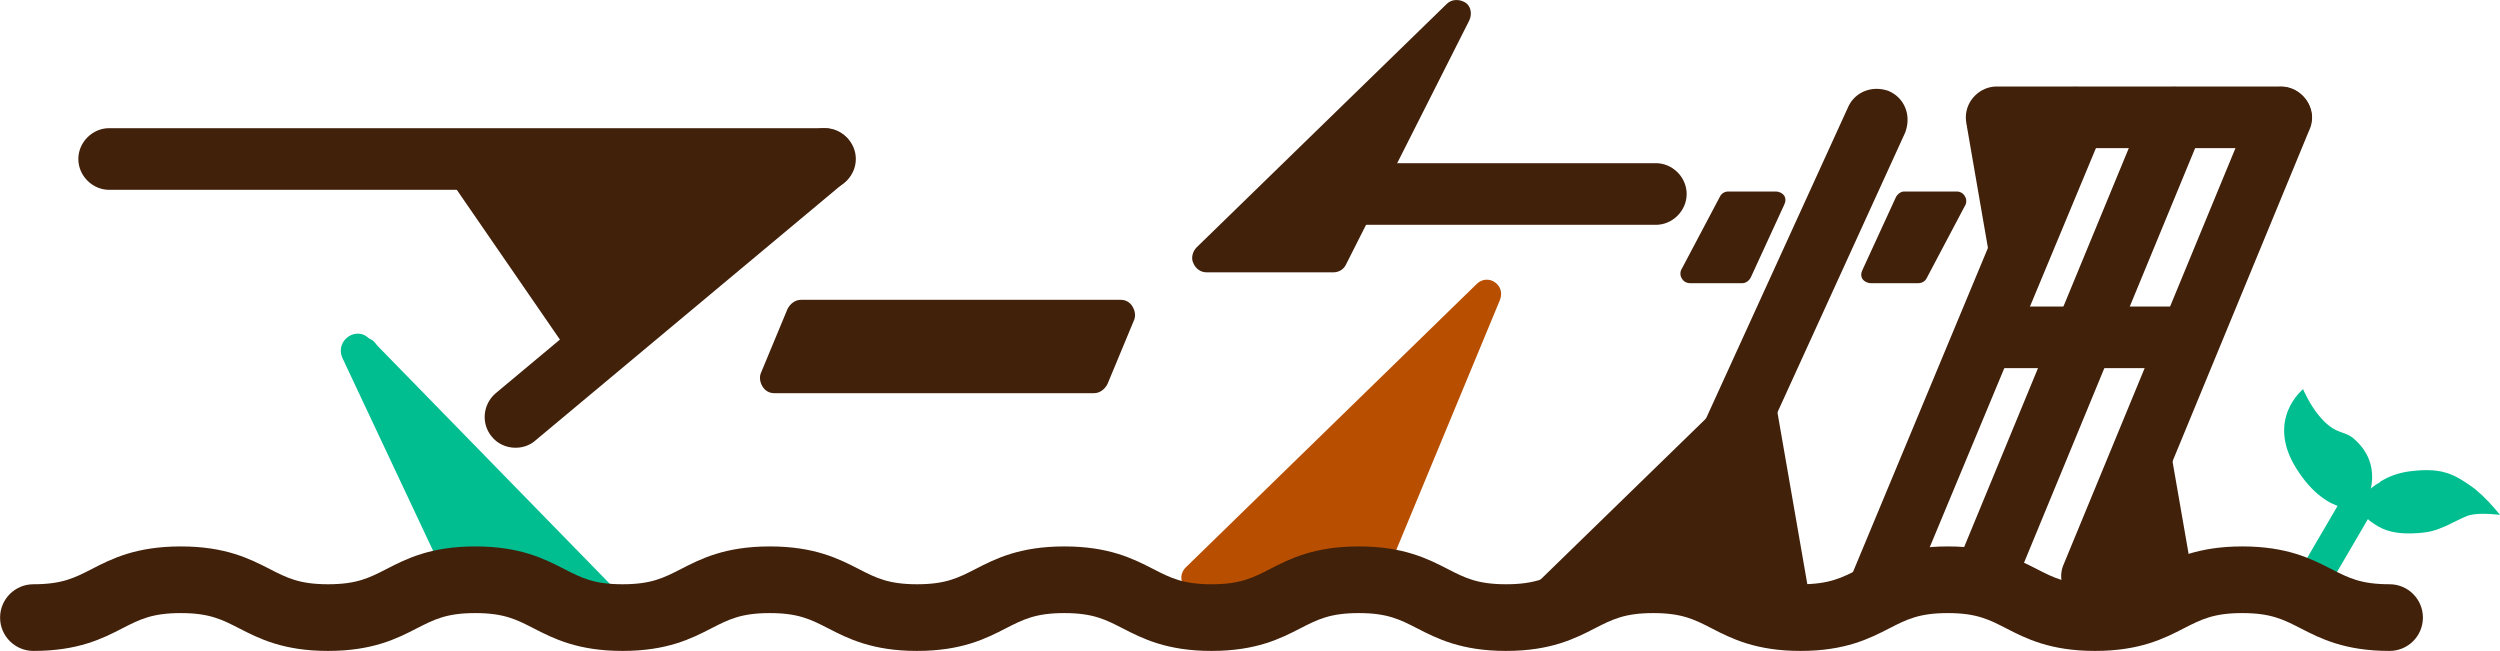 <?xml version="1.0" encoding="UTF-8"?>
<svg id="_レイヤー_2" data-name="レイヤー 2" xmlns="http://www.w3.org/2000/svg" viewBox="0 0 300 78.11">
  <defs>
    <style>
      .cls-1 {
        fill: #b84f00;
      }

      .cls-2 {
        fill: none;
      }

      .cls-3 {
        fill: #00be90;
      }

      .cls-4 {
        fill: #42210b;
      }
    </style>
  </defs>
  <g id="_レイヤー_2-2" data-name=" レイヤー 2">
    <path class="cls-3" d="M44.6,40.78l28.6,29.3c1,1.3-.8,0-2.5,0l-14.3.5c-.8,0-1.4,1.8-1.8,1.1l-13.5-28.7c-1-2.2,1.9-4.1,3.4-2.1l.1-.1Z"/>
    <g id="_背景" data-name=" 背景">
      <g id="uuid-ce6ac2d9-bfa6-47a7-88c3-bbb93b0c1ccd" data-name=" レイヤー 2-2">
        <g>
          <polygon class="cls-4" points="259.8 50.18 263 68.58 251.7 68.58 259.8 50.18"/>
          <path class="cls-3" d="M277.9,71.08c-.3,0-.7,0-1-.3-1-.6-1.3-1.8-.7-2.7l5.2-8.9c.6-1,1.8-1.3,2.7-.7,1,.6,1.3,1.8.7,2.7l-5.2,8.9c-.4.6-1,1-1.7,1Z"/>
          <path class="cls-4" d="M99,15.38H13.1c-2.01,0-3.7,1.69-3.7,3.7s1.69,3.7,3.7,3.7h85.9c2.01,0,3.7-1.69,3.7-3.7s-1.69-3.7-3.7-3.7Z"/>
          <path class="cls-4" d="M198.7,19.58h-36.7c-2.01,0-3.7,1.69-3.7,3.7s1.69,3.7,3.7,3.7h36.7c2.01,0,3.7-1.69,3.7-3.7s-1.69-3.7-3.7-3.7Z"/>
          <path class="cls-4" d="M101.72,16.68c-.7-.82-1.74-1.29-2.83-1.29h0c-.88,0-1.73.31-2.39.88l-37.02,30.92c-1.56,1.34-1.76,3.65-.48,5.19.66.84,1.72,1.35,2.86,1.35s1.97-.48,2.43-.91l36.99-30.89c1.58-1.35,1.77-3.69.44-5.24ZM99.94,17.73s-.07-.04-.1-.06c.03.02.07.04.1.06ZM99.63,17.55s-.09-.03-.13-.05c.04.02.09.03.13.05ZM99.3,17.44s-.09-.02-.14-.03c.05,0,.09.01.14.03ZM98.95,17.39s-.08,0-.11,0c.02,0,.03,0,.05,0,.02,0,.05,0,.07,0ZM98.34,17.48s-.04.02-.07.03c.02,0,.04-.02.07-.03Z"/>
          <path class="cls-3" d="M62.3,70.58c-.5,0-1.1-.3-1.4-.8l-18.7-26.6c-.5-.8-.3-1.9.5-2.4s1.9-.3,2.4.5l18.7,26.6c.5.8.3,1.9-.5,2.4-.3.2-.6.3-1,.3Z"/>
          <path class="cls-4" d="M135.9,36.78c-.3-.5-.8-.8-1.4-.8h-38.4c-.7,0-1.3.5-1.6,1.1l-3.2,7.7c-.2.5-.1,1.1.2,1.6s.8.8,1.4.8h38.4c.7,0,1.3-.5,1.6-1.1l3.2-7.7c.2-.5.1-1.1-.2-1.6Z"/>
          <path class="cls-4" d="M214.1,23.48c-.2-.3-.6-.5-1-.5h-5.7c-.4,0-.8.2-1,.6l-4.6,8.7c-.2.3-.2.8,0,1.1.2.4.6.6,1,.6h6.3c.4,0,.8-.3,1-.7l4-8.7c.2-.4.2-.8,0-1.1Z"/>
          <path class="cls-4" d="M235.8,23.58c-.2-.4-.6-.6-1-.6h-6.3c-.4,0-.8.3-1,.7l-4,8.7c-.2.4-.2.8,0,1.1s.6.5,1,.5h5.7c.4,0,.8-.2,1-.6l4.6-8.7c.2-.3.2-.8,0-1.1Z"/>
          <path class="cls-4" d="M262.6,71.48h-12.7c-.4,0-.6-.8-.6-1.7s.3-1.7.6-1.7h12.7c.4,0,.6.8.6,1.7s-.3,1.7-.6,1.7Z"/>
          <path class="cls-4" d="M273.7,10.38h-34.1c-2.01,0-3.7,1.69-3.7,3.7s1.69,3.7,3.7,3.7h34.1c2.01,0,3.7-1.69,3.7-3.7s-1.66-3.7-3.7-3.7Z"/>
          <path class="cls-4" d="M261.8,36.78h-22.2c-2.01,0-3.7,1.69-3.7,3.7s1.69,3.7,3.7,3.7h22.2c2.01,0,3.7-1.69,3.7-3.7s-1.66-3.7-3.7-3.7Z"/>
          <line class="cls-2" x1="162.5" y1="69.38" x2="162.4" y2="69.78"/>
          <path class="cls-4" d="M264.44,12.92c-.34-.94-1.06-1.72-1.99-2.15-.47-.23-.99-.35-1.51-.35h0c-1.44,0-2.76.88-3.37,2.24v.02s-.02.02-.02.02l-22.68,54.95c-.39.84-.44,1.79-.12,2.68.27.75.78,1.39,1.44,1.84v.7h2c1.51,0,2.83-.89,3.44-2.31l22.69-54.97c.39-.84.44-1.79.12-2.68ZM261.28,12.46s-.07,0-.11-.01c.04,0,.07,0,.11.01ZM260.94,12.42s.01,0,.02,0c-.02,0-.04,0-.06,0,.01,0,.03,0,.04,0ZM260.54,12.49s-.07.02-.1.03c.03-.01.07-.02.1-.03ZM260.05,12.7s-.02.01-.03.02c0,0,.02-.01.03-.02ZM259.72,12.99s-.05.06-.07.09c.02-.03.05-.06.07-.09ZM236.57,69.42c.08.42.33.81.71,1.08-.39-.27-.64-.66-.71-1.08ZM237.6,70.68c.2.1.4.1.6.1h0c-.2,0-.4,0-.6-.1Z"/>
          <path class="cls-4" d="M252.54,12.92c-.34-.94-1.06-1.72-1.99-2.15-.47-.23-.99-.35-1.51-.35h0c-1.44,0-2.76.88-3.37,2.24l-23.4,56.19c-.4.84-.44,1.79-.12,2.68.27.75.78,1.39,1.44,1.84v.7s2,0,2,0c1.51,0,2.83-.89,3.44-2.31l23.39-56.17c.4-.84.44-1.79.12-2.68ZM249.38,12.46s-.07,0-.11-.01c.04,0,.07,0,.11.01ZM249.06,12.43s-.04,0-.06,0c.01,0,.03,0,.04,0,0,0,.01,0,.02,0ZM248.64,12.49s-.07.02-.1.03c.03-.01.07-.02.1-.03ZM248.15,12.7s-.02.02-.03.02c0,0,.02-.02.03-.02ZM247.82,12.99s-.05.06-.08.09c.02-.03.05-.06.08-.09Z"/>
          <path class="cls-4" d="M277.24,12.92c-.34-.94-1.06-1.72-1.99-2.15-.47-.23-.99-.35-1.51-.35h0c-1.44,0-2.76.88-3.37,2.24v.02s-.02.02-.02.02l-22.68,54.95c-.39.84-.44,1.79-.12,2.68.27.75.78,1.39,1.44,1.84v.7h2c1.51,0,2.83-.89,3.44-2.31l22.69-54.97c.39-.84.44-1.79.12-2.68ZM274.08,12.46s-.07,0-.11-.01c.04,0,.07,0,.11.01ZM273.76,12.43s-.04,0-.06,0c.01,0,.03,0,.04,0,0,0,.01,0,.02,0ZM273.34,12.49s-.07.02-.1.03c.03-.01.07-.02.1-.03ZM272.85,12.7s-.02.02-.03.02c0,0,.02-.02.03-.02ZM272.52,12.99s-.05.06-.08.09c.02-.03.05-.06.08-.09ZM249.37,69.42c.08.42.33.81.71,1.08-.39-.27-.64-.66-.71-1.08ZM250.4,70.68c.2.1.4.1.6.1h0c-.2,0-.4,0-.6-.1Z"/>
          <path class="cls-4" d="M175.8.28c-.7-.4-1.6-.4-2.2.2l-30,29.2c-.5.5-.7,1.3-.4,1.9.3.7.9,1.1,1.6,1.1h15.2c.6,0,1.2-.3,1.5-.9l14.8-29.3c.4-.8.2-1.8-.5-2.2Z"/>
          <path class="cls-1" d="M179.4,33.88c-.7-.5-1.6-.4-2.2.2l-34.9,34c-.5.5-.7,1.2-.4,1.9.3.7.9,1.1,1.6,1.1h20.8c.7,0,1.3-.5,1.6-1.1l14.1-34c.3-.8.1-1.6-.6-2.1Z"/>
          <polygon class="cls-4" points="210.93 44.18 200.15 70.28 184.11 70.28 210.93 44.18"/>
          <polygon class="cls-4" points="212.37 44.18 216.91 70.28 200.87 70.28 212.37 44.18"/>
          <path class="cls-4" d="M238.73,30.78l-2.7-15.6c-.2-1.5.9-2.8,2.4-2.8h8.4l-8.1,18.4h0Z"/>
          <line class="cls-2" x1="146.4" y1="69.38" x2="145.2" y2="70.58"/>
          <polygon class="cls-4" points="52.2 18.98 69 43.38 97.8 18.98 52.2 18.98"/>
          <path class="cls-3" d="M276.4,46.68s-4.6,3.6-.8,9.6c3.8,6,8,4.7,8,4.7,0,0,3-4.7-1.1-8.3-1.2-1.1-2.3-.4-4.3-2.9-1-1.2-1.8-3-1.8-3h0v-.1Z"/>
          <path class="cls-3" d="M285.5,57.88c1.1-.7,2.2-1.1,3.5-1.3,1.5-.2,3.2-.3,4.7.2,1.2.4,2.2,1.1,3.3,1.9,1.2,1,2.1,2,3,3.1-1.1-.1-3-.3-4.1.2-.5.2-1.7.8-2.3,1.1-1.4.6-2,.8-3.6.9s-3.2,0-4.6-.8c-1-.6-2.1-1.3-2-2.6.1-1.2,1-2,2-2.6,0,0,.1,0,.2-.1h-.1Z"/>
          <path class="cls-4" d="M226.71,10.95l-.09-.04-.09-.03c-.43-.14-.87-.22-1.32-.22-1.52,0-2.84.84-3.44,2.2l-25.59,56.08-.04.1-.03.1c-.62,1.86.17,2.56,1.78,3.43.71.5,1.5.5,1.78.5h2v-.67c.58-.36,1,.31,1.32-.33l.02-.03v-.03s25.61-56.1,25.61-56.1l.04-.1.03-.1c.65-1.96-.18-3.96-1.99-4.76ZM225.9,12.78c.45.2.75.55.9.96-.15-.41-.45-.76-.9-.96-.22-.08-.46-.11-.68-.11-.2,0-.4.04-.59.1.19-.06.38-.1.59-.1.23,0,.46.04.68.11ZM224.47,12.83c-.13.06-.26.13-.37.22.12-.09.24-.17.37-.22ZM223.96,13.17c-.14.14-.27.31-.36.51.09-.2.22-.37.36-.51ZM197.89,70.46c0,.23.04.45.11.65-.08-.21-.11-.43-.11-.65ZM199.6,72.28c-.2,0-.5,0-.7-.2.2.2.5.2.7.2h0ZM200.1,72.11c.32-.09.6-.28.82-.52-.22.24-.5.43-.82.52Z"/>
          <path class="cls-4" d="M286.74,78.11c-5.38,0-8.31-1.5-10.66-2.71-2.07-1.06-3.56-1.83-7.01-1.83s-4.94.77-7.01,1.83c-2.35,1.21-5.28,2.71-10.66,2.71s-8.31-1.5-10.66-2.71c-2.06-1.06-3.56-1.83-7.01-1.83s-4.94.77-7.01,1.83c-2.35,1.21-5.28,2.71-10.66,2.71s-8.31-1.5-10.66-2.71c-2.06-1.06-3.56-1.83-7.01-1.83s-4.94.77-7.01,1.83c-2.35,1.21-5.28,2.71-10.66,2.71s-8.31-1.5-10.66-2.71c-2.07-1.06-3.56-1.83-7.01-1.83s-4.94.77-7.01,1.83c-2.35,1.21-5.28,2.71-10.66,2.71s-8.31-1.5-10.66-2.71c-2.07-1.06-3.56-1.83-7.01-1.83s-4.94.77-7.01,1.83c-2.35,1.21-5.28,2.71-10.66,2.71s-8.31-1.5-10.66-2.71c-2.07-1.06-3.56-1.83-7.01-1.83s-4.94.77-7.01,1.83c-2.35,1.21-5.28,2.71-10.66,2.71s-8.31-1.5-10.66-2.71c-2.07-1.06-3.56-1.83-7.01-1.83s-4.94.77-7.01,1.83c-2.35,1.21-5.28,2.71-10.66,2.71s-8.31-1.5-10.66-2.71c-2.07-1.06-3.56-1.83-7.01-1.83s-4.95.77-7.01,1.83c-2.35,1.21-5.28,2.71-10.67,2.71-2.21,0-4-1.79-4-4s1.79-4,4-4c3.45,0,4.95-.77,7.01-1.83,2.35-1.21,5.28-2.71,10.67-2.71s8.31,1.5,10.67,2.71c2.07,1.06,3.56,1.83,7.01,1.83s4.95-.77,7.01-1.83c2.35-1.21,5.28-2.71,10.66-2.71s8.31,1.5,10.66,2.71c2.07,1.06,3.56,1.83,7.01,1.83s4.94-.77,7.01-1.83c2.35-1.21,5.28-2.71,10.66-2.71s8.31,1.5,10.66,2.71c2.07,1.06,3.56,1.83,7.01,1.83s4.94-.77,7.01-1.83c2.35-1.21,5.28-2.71,10.66-2.71s8.31,1.5,10.66,2.71c2.07,1.06,3.56,1.83,7.01,1.83s4.94-.77,7.01-1.83c2.35-1.21,5.28-2.71,10.66-2.71s8.31,1.5,10.66,2.71c2.07,1.06,3.56,1.83,7.01,1.83s4.94-.77,7.01-1.83c2.35-1.21,5.28-2.71,10.66-2.71s8.31,1.5,10.66,2.71c2.06,1.06,3.56,1.83,7.01,1.83s4.94-.77,7.01-1.83c2.35-1.21,5.28-2.71,10.66-2.71s8.31,1.5,10.66,2.71c2.07,1.06,3.56,1.83,7.01,1.83s4.94-.77,7.01-1.83c2.35-1.21,5.28-2.71,10.66-2.71s8.31,1.5,10.66,2.71c2.07,1.06,3.56,1.83,7.01,1.83,2.21,0,4,1.79,4,4s-1.79,4-4,4Z"/>
        </g>
      </g>
    </g>
  </g>
</svg>